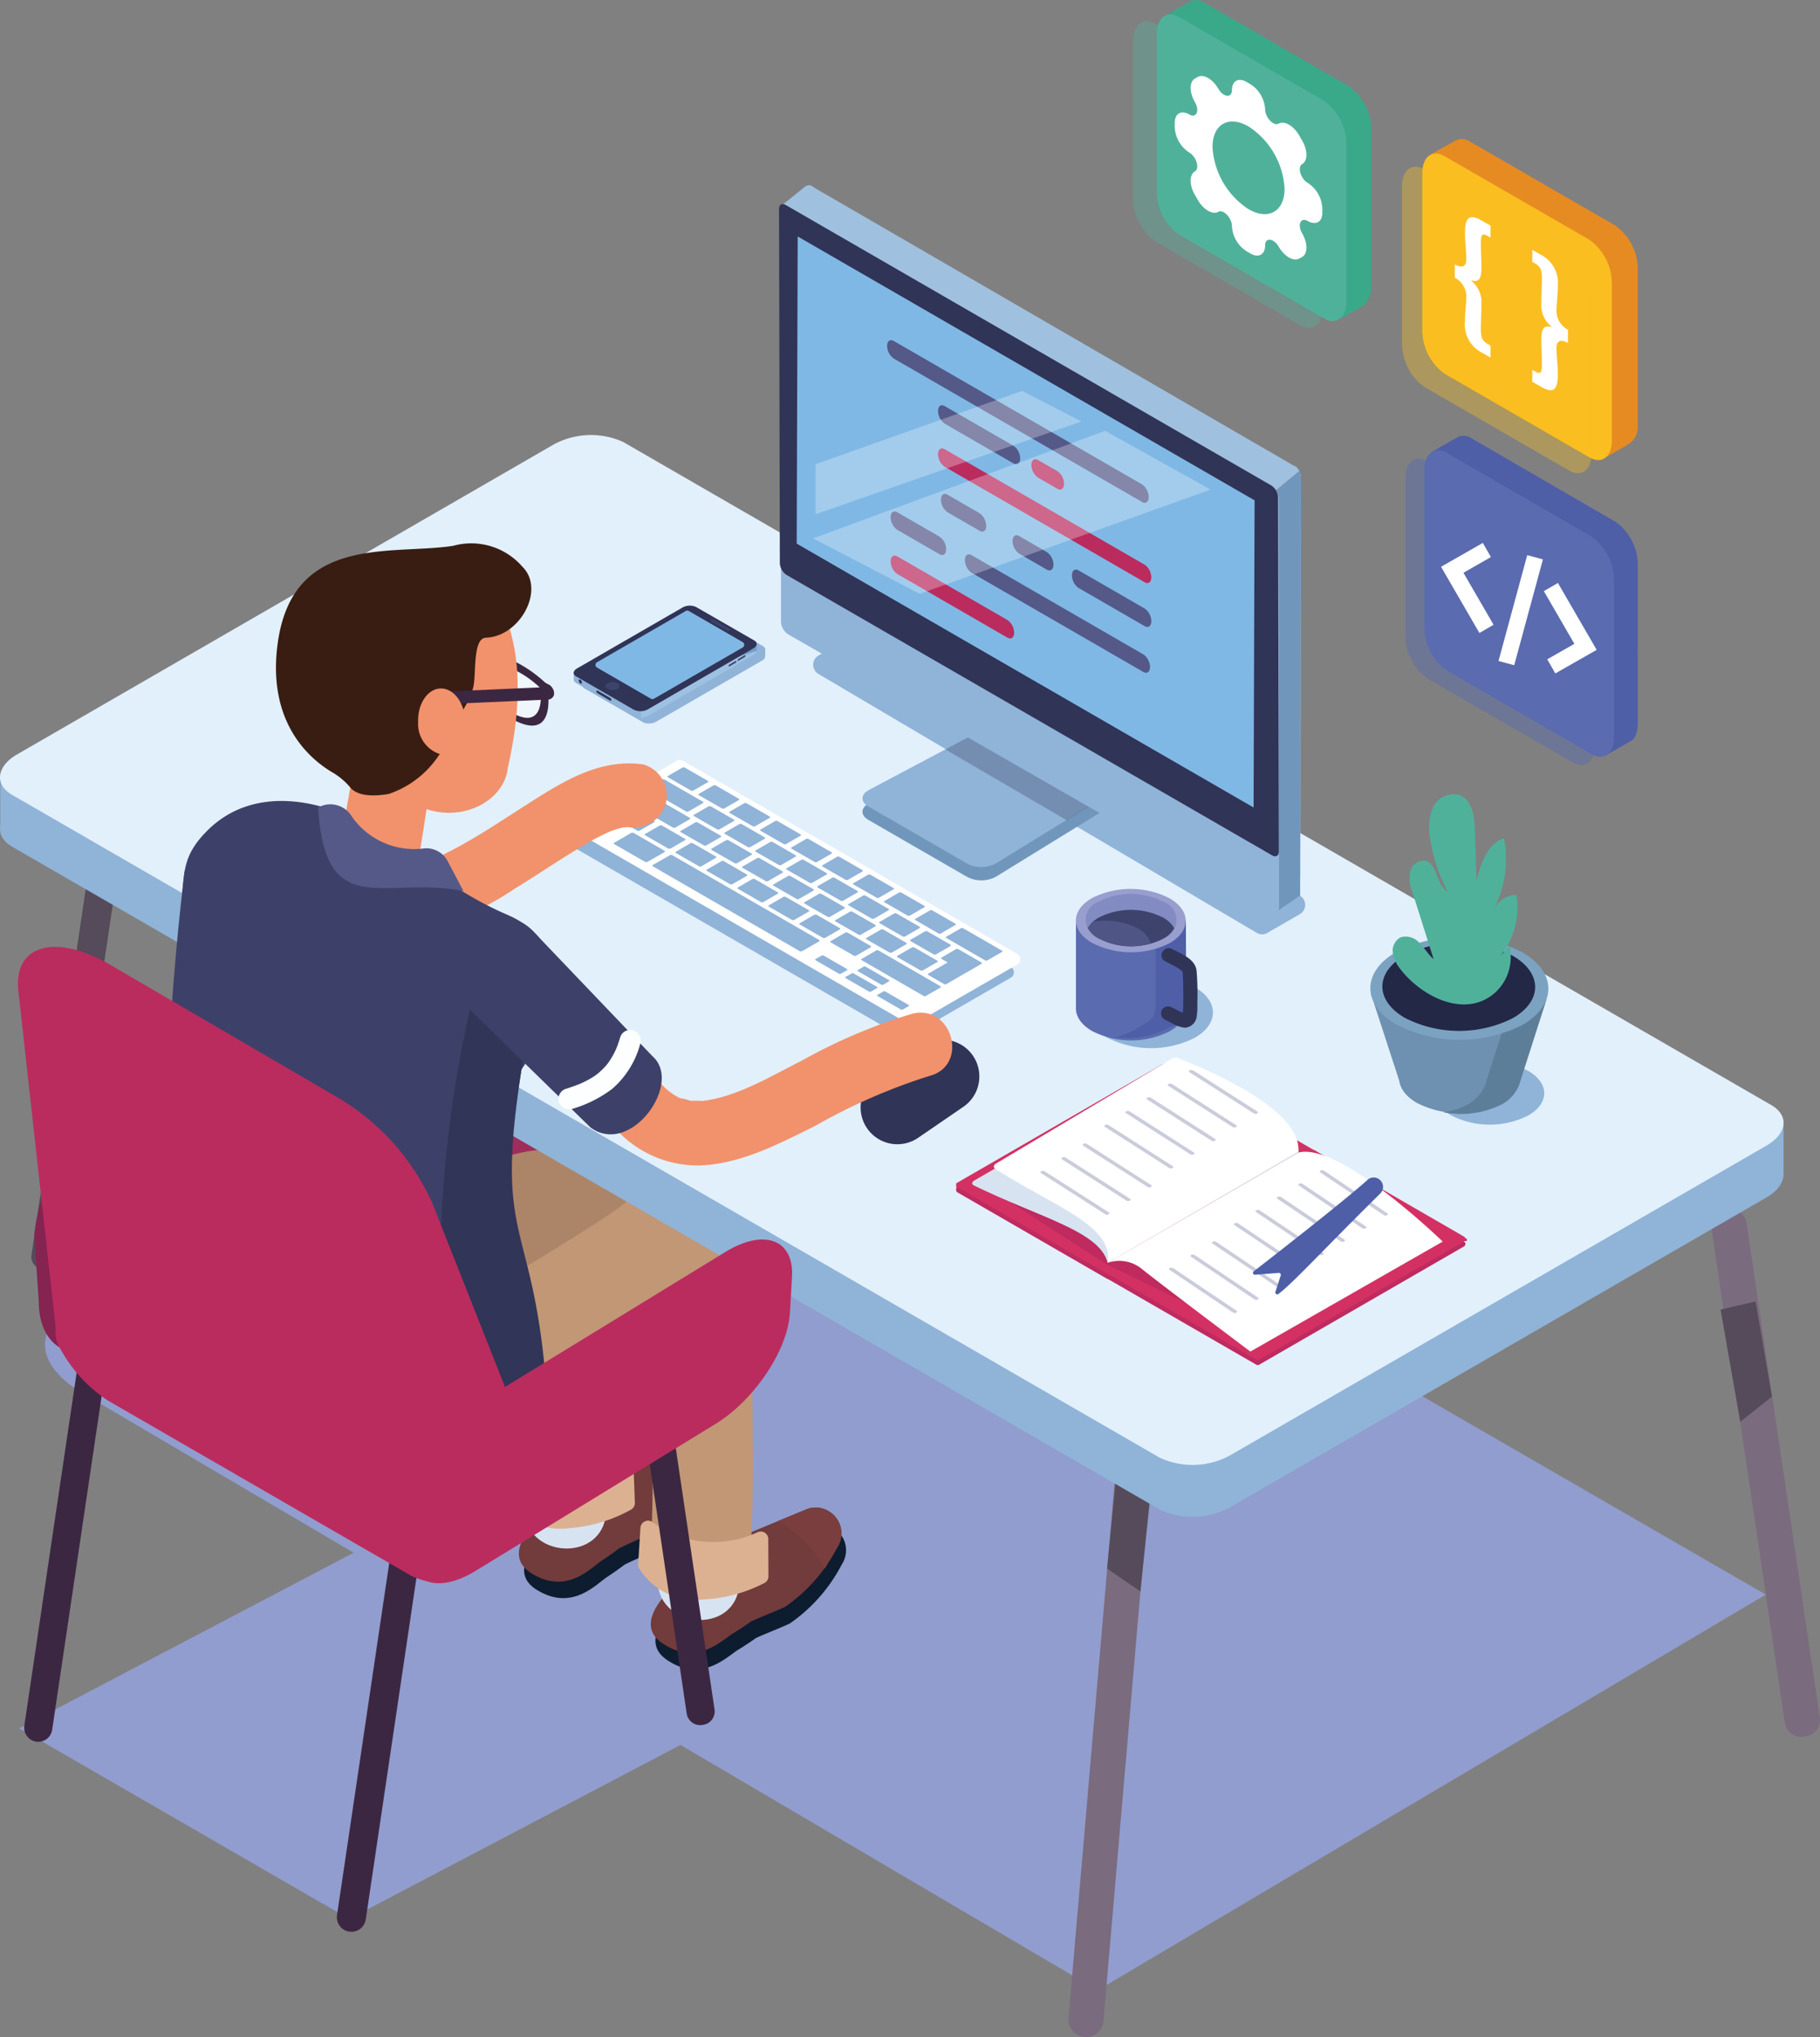 <svg xmlns="http://www.w3.org/2000/svg" xmlns:xlink="http://www.w3.org/1999/xlink" width="112.7" height="126.091" viewBox="0 0 112.7 126.091"><rect x="0" y="0" width="112.7" height="126.091" fill="#808080" stroke="none"/><defs><clipPath id="a"><rect width="112.7" height="126.091" fill="none"/></clipPath><clipPath id="b"><rect width="112.701" height="126.092" fill="none"/></clipPath><clipPath id="c"><path d="M23.831,28.283l.31.258a2.278,2.278,0,0,0,.146-.318l-.467-.3Z" transform="translate(-23.821 -27.922)" fill="none"/></clipPath><linearGradient id="d" x1="-76.105" y1="134.182" x2="-72.908" y2="134.182" gradientUnits="objectBoundingBox"><stop offset="0" stop-color="#fff"/><stop offset="0.039" stop-color="#fff"/><stop offset="0.294" stop-color="#fcfdfe"/><stop offset="0.468" stop-color="#f3f6fa"/><stop offset="0.617" stop-color="#e3ecf5"/><stop offset="0.753" stop-color="#cedded"/><stop offset="0.879" stop-color="#b2cae4"/><stop offset="0.997" stop-color="#90b3d8"/><stop offset="1" stop-color="#90b3d8"/></linearGradient><clipPath id="e"><path d="M30.56,25.534l-6.531,3.771c-.251.145-.277.362-.061.486l3.609,2.083a.937.937,0,0,0,.843-.034l6.531-3.771c.249-.145.276-.362.061-.488L31.4,25.5a.756.756,0,0,0-.365-.084.977.977,0,0,0-.477.119" transform="translate(-23.821 -25.415)" fill="none"/></clipPath><linearGradient id="f" x1="-3.09" y1="13.392" x2="-2.96" y2="13.392" xlink:href="#d"/><clipPath id="h"><path d="M44.875,29.77l-8.668,4.6c-.51.271-.523.732-.03,1.017l6.136,3.543a1.9,1.9,0,0,0,1.754-.012l8.049-4.954c.449-.277.434-.711-.033-.981l-5.519-3.187a1.926,1.926,0,0,0-1.69-.024" transform="translate(-35.816 -29.587)" fill="none"/></clipPath><linearGradient id="i" x1="-2.676" y1="5.099" x2="-2.599" y2="5.099" xlink:href="#d"/><clipPath id="k"><rect width="9.082" height="5.25" fill="none"/></clipPath><clipPath id="l"><path d="M32.433,8.949l0,25.311a.987.987,0,0,0,.449.768L62.826,52.2c.246.142.449.027.449-.254l0-25.31a.985.985,0,0,0-.45-.769L32.882,8.7a.42.42,0,0,0-.2-.061c-.146,0-.248.116-.248.315" transform="translate(-32.43 -8.634)" fill="none"/></clipPath><linearGradient id="m" x1="-1.568" y1="2.591" x2="-1.519" y2="2.591" xlink:href="#d"/><clipPath id="o"><rect width="24.602" height="10.086" fill="none"/></clipPath><clipPath id="p"><rect width="16.46" height="7.632" fill="none"/></clipPath><clipPath id="q"><rect width="3.779" height="4.091" fill="none"/></clipPath><clipPath id="r"><rect width="3.687" height="3.827" fill="none"/></clipPath><clipPath id="s"><path d="M51.756,44.67,40.5,51.167c-.155.089-.171.224-.039.3,4.15,2.024,7.78,2.826,8.3,4.791L60.577,49.44c.067-1.682-3.146-3.266-8.3-4.793a.467.467,0,0,0-.227-.051.592.592,0,0,0-.294.073" transform="translate(-40.374 -44.597)" fill="none"/></clipPath><linearGradient id="t" x1="-2.502" y1="3.155" x2="-2.438" y2="3.155" gradientUnits="objectBoundingBox"><stop offset="0" stop-color="#8a9eae"/><stop offset="0.236" stop-color="#8da1b1"/><stop offset="0.46" stop-color="#99abbb"/><stop offset="0.68" stop-color="#acbccb"/><stop offset="0.895" stop-color="#c7d4e2"/><stop offset="1" stop-color="#d7e3f0"/></linearGradient><clipPath id="u"><path d="M52.29,43.968,41.4,50.462c-.149.089-.174.234-.055.324,3.7,2.353,7.353,3.524,6.974,5.816l11.8-6.888c.182-1.8-2.687-3.883-7.355-5.747a.388.388,0,0,0-.228-.064.519.519,0,0,0-.255.066" transform="translate(-41.273 -43.902)" fill="none"/></clipPath><linearGradient id="v" x1="-2.071" y1="2.257" x2="-2.017" y2="2.257" gradientUnits="objectBoundingBox"><stop offset="0" stop-color="#8a9eae"/><stop offset="0.06" stop-color="#a9b7c3"/><stop offset="0.127" stop-color="#c3cdd5"/><stop offset="0.205" stop-color="#d9e0e5"/><stop offset="0.295" stop-color="#eaeef0"/><stop offset="0.407" stop-color="#f6f7f9"/><stop offset="0.564" stop-color="#fdfdfd"/><stop offset="1" stop-color="#fff"/></linearGradient><clipPath id="x"><rect width="4.28" height="2.718" fill="none"/></clipPath><clipPath id="af"><rect width="4.222" height="2.807" fill="none"/></clipPath><clipPath id="an"><rect width="11.737" height="18.973" fill="none"/></clipPath></defs><g clip-path="url(#a)"><g transform="translate(0 -0.001)"><g clip-path="url(#b)"><path d="M76.755,82.834l.183-.027a1.006,1.006,0,0,0,.846-1.141l-4.539-30.61a1,1,0,0,0-1.141-.846l-.182.027a1.006,1.006,0,0,0-.847,1.141l4.541,30.61a1,1,0,0,0,1.139.846" transform="translate(34.906 24.659)" fill="#7a6b7e"/><path d="M72.667,61.472l1.961-1.555-1.01-5.892-2.17.5Z" transform="translate(35.095 26.537)" fill="#554b5a"/><path d="M67.051,103.731,4.383,66.887c-3.342-1.93-3.355-4.293-.033-6.259l35.471-21L108.426,79.24Z" transform="translate(0.917 19.467)" fill="#919dce" fill-rule="evenodd"/><path d="M45.361,101.578h0a1.086,1.086,0,0,1-.989-1.175l4.265-49.515a1.086,1.086,0,0,1,2.164.186L46.536,100.59a1.085,1.085,0,0,1-1.175.989" transform="translate(21.793 24.509)" fill="#7a6b7e"/><path d="M48.038,68.485l-2.065-1.414.591-5.947,2.2.343Z" transform="translate(22.581 30.024)" fill="#554b5a"/><path d="M.8,78.2,38.133,58.6,58.561,70.4l-37.333,19.6Z" transform="translate(0.393 28.784)" fill="#919dce" fill-rule="evenodd"/><path d="M25.043,71.636,3.983,59.477c-1.952-1.127-1.162-3.6,1.755-5.492l7.571-4.915c2.917-1.9,14.712-3.206,16.664-2.079L43.158,55.1c1.952,1.127,1.224,8.334-1.692,10.228l-7.571,4.916c-2.917,1.894-6.9,2.522-8.852,1.394" transform="translate(1.43 22.877)" fill="#9f2c5b"/><path d="M30.069,66.328c-.127.1-1.988.91-2.107,1-.183.143-.726.532-1.053.743-.687.441-2.185,2.177-4.395.775-3.233-2.05,5.019-6.933,5.019-6.933l3.622-1.643a1.538,1.538,0,0,1,1.394.076,1.607,1.607,0,0,1,.586,2.249,10.078,10.078,0,0,1-3.067,3.731" transform="translate(10.69 29.541)" fill="#0d1c2f"/><path d="M29.853,65.646c-.127.1-1.988.91-2.107,1-.183.143-.726.532-1.053.743-.687.441-2.185,2.177-4.395.775-3.233-2.05,5.019-6.933,5.019-6.933L30.94,59.59a1.538,1.538,0,0,1,1.394.076,1.607,1.607,0,0,1,.586,2.249,10.078,10.078,0,0,1-3.067,3.731" transform="translate(10.584 29.206)" fill="#723b3c"/><path d="M29.681,63.233c.2-.343.513-1,.775-1.4A1.6,1.6,0,0,0,28.43,59.59l-1.769.8a6.921,6.921,0,0,1,3.02,2.841" transform="translate(13.096 29.206)" fill="#7a3e3e"/><path d="M19.18,59.6a57.056,57.056,0,0,1,8.23-4.955c.113-.052.234-.1.346-.154-.908.464-.547.224-.3.131.2-.075.4-.152.605-.219.37-.122.741-.188,1.118-.276-1.141.27-.687.072-.327.072.1,0,.213.021.316.015-.847.049-.874-.113-.435-.028.456.088-.916-.47-.367-.137.406.246-.753-.659-.356-.265s-.482-.771-.261-.347c.048.1.1.2.158.286.2.325-.325-.9-.224-.528.021.078.054.154.078.23a6.982,6.982,0,0,1,.161.716c.109.565-.107-1.021-.042-.31.016.186.034.371.048.558.049.729.057,1.46.07,2.189q.009.615.024,1.229c0,.2,0,.4.015.592.033.4.209-.948.066-.537-.042.121-.069.248-.109.368-.091.267-.523,1.253-.061.2-.127.289-.251.58-.377.871-.435.992-.868,1.986-1.263,3a20.114,20.114,0,0,0-1.458,6.33,3.123,3.123,0,0,0,3.1,3.1,3.172,3.172,0,0,0,3.1-3.1c.01-.209.028-.418.045-.625.043-.568-.119.676.021-.116.081-.455.183-.907.3-1.352a25.085,25.085,0,0,1,.868-2.587c.073-.186.148-.371.224-.556.037-.091.076-.18.112-.271.157-.38-.251.585-.089.216.154-.352.306-.7.459-1.054.333-.761.683-1.518.96-2.3a8.9,8.9,0,0,0,.265-3.206c-.013-.8-.019-1.594-.073-2.389-.124-1.812-.429-3.8-1.848-5.1-1.746-1.594-4.175-1.52-6.275-.735a48.281,48.281,0,0,0-9.964,5.683A3.1,3.1,0,0,0,19.18,59.6" transform="translate(7.122 23.585)" fill="#c19776"/><path d="M26.937,61.674c-1.378,1.075-4.092.768-5.036-.743-.06.8-.107,1.6-.131,2.4-.1,3.261,4.97,3.552,5.07.277.019-.646.054-1.29.1-1.936" transform="translate(10.693 29.929)" fill="#d7e3f1"/><path d="M21.007,60.692,20.94,62.94a.455.455,0,0,0,.076.27A4.1,4.1,0,0,0,25.026,65a9.191,9.191,0,0,0,3.786-1.156.467.467,0,0,0,.216-.415l-.085-2.3a.468.468,0,0,0-.68-.4,6.416,6.416,0,0,1-6.533-.419.471.471,0,0,0-.723.382" transform="translate(10.285 29.588)" fill="#dcb191"/><path d="M14.428,56.291h0c.283.608-.853-2.28-.4-1.78.938,1.038,6.056,7.352,7.389,7.777,1.61.514-2.583-3.221-2.583-3.221s13.409-7.827,13.127-8.213c-2.207-3.026-4.3-3.973-8.531-2.326-4.817,1.873-10.356,4.851-9,7.765" transform="translate(6.836 23.442)" fill="#ac8569"/><path d="M35.563,69.4c-.131.1-2.018.844-2.14.932-.186.137-.743.508-1.075.708-.7.418-2.255,2.1-4.418.631-3.164-2.156,5.245-6.764,5.245-6.764l3.676-1.524a1.534,1.534,0,0,1,1.39.122,1.607,1.607,0,0,1,.511,2.267A10.073,10.073,0,0,1,35.563,69.4" transform="translate(13.369 31.076)" fill="#0d1c2f"/><path d="M35.37,68.706c-.131.1-2.018.844-2.14.932-.186.137-.743.508-1.075.708-.7.418-2.255,2.1-4.418.631-3.164-2.156,5.245-6.764,5.245-6.764l3.676-1.524a1.534,1.534,0,0,1,1.39.122,1.606,1.606,0,0,1,.511,2.267,10.073,10.073,0,0,1-3.188,3.628" transform="translate(13.274 30.737)" fill="#723b3c"/><path d="M35.205,66.372c.21-.336.546-.978.82-1.369a1.6,1.6,0,0,0-1.95-2.313l-1.794.744a6.921,6.921,0,0,1,2.924,2.938" transform="translate(15.856 30.738)" fill="#7a3e3e"/><path d="M23.121,62.588c2.548-1.837,5.091-3.737,7.812-5.315.421-.245.848-.48,1.288-.69.1-.051.209-.1.313-.146.434-.21-.732.277-.4.167.2-.064.388-.148.589-.206.133-.039.271-.058.4-.1.285-.084-1.051.112-.324.061.6-.04-.744-.143-.455-.07.583.146-.8-.418-.373-.17s-.716-.68-.327-.237c.139.157-.6-.822-.276-.331.344.522-.23-.78-.136-.331.036.169.092.336.13.5.164.722-.058-.677-.031-.277.013.191.033.382.042.573.021.473.015.947,0,1.418-.067,1.819-.036,3.637-.024,5.458.019,3.024.054,6.063-.163,9.083a3.121,3.121,0,0,0,3.1,3.1,3.181,3.181,0,0,0,3.1-3.1c.347-4.885.036-9.787.189-14.675.067-2.08-.1-4.451-1.712-5.966-2.04-1.915-4.808-1.114-7.01-.009a67.364,67.364,0,0,0-8.882,5.9,3.176,3.176,0,0,0-1.114,4.247c.84,1.3,2.839,2.129,4.247,1.114" transform="translate(9.057 24.65)" fill="#c19776"/><path d="M32.533,64.747c-1.412,1.029-4.116.632-5.009-.908-.086.8-.16,1.6-.21,2.4-.207,3.255,4.851,3.713,5.058.443.042-.644.1-1.287.161-1.931" transform="translate(13.413 31.357)" fill="#d7e3f1"/><path d="M26.641,63.565,26.5,65.81a.45.45,0,0,0,.067.273A4.1,4.1,0,0,0,30.517,68a9.171,9.171,0,0,0,3.822-1.03.467.467,0,0,0,.23-.407l-.01-2.3a.468.468,0,0,0-.665-.426,6.419,6.419,0,0,1-6.516-.632.47.47,0,0,0-.735.356" transform="translate(13.016 31.008)" fill="#dcb191"/><path d="M30.544,79.394l.067-.01a.836.836,0,0,0,.705-.951L28.058,56.459a.838.838,0,0,0-.951-.705l-.069.01a.838.838,0,0,0-.705.951l3.26,21.973a.838.838,0,0,0,.951.705" transform="translate(12.93 27.382)" fill="#3c2742"/><path d="M2.217,63.761l-.261-.039a.766.766,0,0,1-.647-.871L6.052,30.867a.768.768,0,0,1,.871-.647l.262.039a.768.768,0,0,1,.646.872L3.088,63.115a.765.765,0,0,1-.871.646" transform="translate(0.639 14.84)" fill="#554b5a"/><rect width="5.757" height="3.343" transform="translate(0.018 47.937)" fill="#90b3d8"/><rect width="5.757" height="3.343" transform="translate(104.684 69.315)" fill="#90b3d8"/><path d="M71.853,83.537.753,42.487c-1.115-.644-.975-1.767.312-2.511L34.242,20.822a4.832,4.832,0,0,1,4.348-.182l71.1,41.051c1.114.644.975,1.769-.312,2.511L76.2,83.356a4.832,4.832,0,0,1-4.348.18" transform="translate(0 9.926)" fill="#90b3d8"/><path d="M71.853,81.385.753,40.336c-1.115-.644-.975-1.767.312-2.511L34.242,18.67a4.837,4.837,0,0,1,4.348-.18l71.1,41.049c1.114.644.975,1.769-.312,2.511L76.2,81.2a4.832,4.832,0,0,1-4.348.18" transform="translate(0 8.869)" fill="#e2f0fb"/><path d="M20.628,52.174,5.91,63.544c-2.4,1.472-4.208.01-4.207-2.519l-.28-4.117A9.71,9.71,0,0,1,5.8,49.634l14.84-9.086c2.4-1.472,4.369-.607,4.366,1.922V44.9a9.71,9.71,0,0,1-4.375,7.274" transform="translate(0.699 19.565)" fill="#852351"/><path d="M1.748,81.976h0a.871.871,0,0,1-.734-.99l4.1-27.654a.871.871,0,0,1,1.724.255l-4.1,27.656a.873.873,0,0,1-.99.734" transform="translate(0.493 25.831)" fill="#3c2742"/><path d="M14.756,91.048h0A.9.9,0,0,1,14,90.024l4.627-31.193a.9.9,0,1,1,1.783.265L15.78,90.288a.9.9,0,0,1-1.024.761" transform="translate(6.869 28.52)" fill="#3c2742"/><path d="M24.207,70.785,5.588,60.035A8.972,8.972,0,0,1,2.48,56.579c-.749-1.719,1.038-2.964,3.039-1.809L25.1,66.3c2,1.156,2.756,2.362,2.432,3.8,0,0-.786,2-3.322.695" transform="translate(1.133 26.682)" fill="#ba2c5e"/><path d="M51.055,44.1,30.348,32.143a.379.379,0,0,0-.383,0l-6.285,3.71a.38.38,0,0,0,0,.656L44.319,48.425a.381.381,0,0,0,.379,0l6.357-3.67a.379.379,0,0,0,0-.658" transform="translate(11.539 15.764)" fill="#90b3d8"/><path d="M44.583,47.877,23.947,35.962a.38.38,0,0,1,0-.656l6.285-3.71a.383.383,0,0,1,.383,0L51.319,43.55a.379.379,0,0,1,0,.658l-6.357,3.67a.381.381,0,0,1-.379,0" transform="translate(11.669 15.495)" fill="#fff"/><path d="M29.308,33.3a.174.174,0,0,1-.152-.018l-1.391-.8c-.051-.028-.064-.067-.031-.086l.923-.534a.181.181,0,0,1,.151.018l1.393.8c.051.03.064.069.03.088Z" transform="translate(13.613 15.644)" fill="#90b3d8"/><path d="M30.39,34.909a.174.174,0,0,1-.152-.018l-1.391-.8c-.051-.028-.064-.067-.03-.086l.922-.532a.174.174,0,0,1,.151.016l1.393.8c.051.03.064.069.031.088Z" transform="translate(14.145 16.435)" fill="#90b3d8"/><path d="M29.843,35.577a.175.175,0,0,1-.151-.018l-1.393-.8c-.049-.028-.064-.067-.031-.086l.923-.534a.181.181,0,0,1,.151.018l1.393.8c.049.028.064.069.031.088Z" transform="translate(13.877 16.763)" fill="#90b3d8"/><path d="M28.361,35.706a.17.17,0,0,1-.151-.018l-1.393-.8c-.049-.028-.063-.067-.03-.086l.922-.532a.177.177,0,0,1,.152.016l1.391.8c.051.028.064.069.031.088Z" transform="translate(13.149 16.826)" fill="#90b3d8"/><path d="M27.562,36.383a.224.224,0,0,1-.18-.034L25.558,35.3c-.066-.037-.092-.084-.058-.1l1.083-.626a.232.232,0,0,1,.179.034l1.825,1.053c.066.037.091.085.058.1Z" transform="translate(12.518 16.975)" fill="#90b3d8"/><path d="M35.437,40.8a.169.169,0,0,1-.142-.024l-1.391-.8c-.051-.03-.069-.066-.042-.082l.4-.231a.169.169,0,0,1,.142.024l1.391.8c.051.03.069.066.042.082Z" transform="translate(16.627 19.48)" fill="#90b3d8"/><path d="M36.684,41.543a.169.169,0,0,1-.142-.024l-1.391-.8c-.051-.031-.069-.066-.042-.082l.4-.231a.159.159,0,0,1,.142.024l1.391.8c.051.03.069.066.042.082Z" transform="translate(17.239 19.842)" fill="#90b3d8"/><path d="M38.007,42.285a.173.173,0,0,1-.14-.025l-1.391-.8c-.049-.028-.07-.066-.043-.081l.386-.224a.179.179,0,0,1,.14.025l1.391.8c.051.028.069.064.043.081Z" transform="translate(17.889 20.211)" fill="#90b3d8"/><path d="M37.193,41.255a.173.173,0,0,1-.14-.025l-1.391-.8c-.049-.028-.07-.066-.043-.081L36,40.123a.179.179,0,0,1,.14.025l1.391.8c.051.028.069.064.043.081Z" transform="translate(17.489 19.705)" fill="#90b3d8"/><path d="M36.35,41.454a.179.179,0,0,1-.152-.018l-9.059-5.228c-.051-.028-.064-.069-.031-.088L28.19,35.5a.178.178,0,0,1,.152.016l9.059,5.23c.051.028.064.069.031.086Z" transform="translate(13.306 17.43)" fill="#90b3d8"/><path d="M35.1,40.367a.423.423,0,0,1-.076-.04l-7.211-4.16a.412.412,0,0,1-.069-.045l.067-.039a.576.576,0,0,1,.076.04l7.211,4.16a.446.446,0,0,1,.069.045Z" transform="translate(13.628 17.724)" fill="#90b3d8"/><path d="M29.641,36.444a.174.174,0,0,1-.152-.018l-1.391-.8c-.049-.028-.064-.069-.031-.086L28.99,35a.179.179,0,0,1,.152.018l1.391.8c.051.028.064.069.031.088Z" transform="translate(13.777 17.188)" fill="#90b3d8"/><path d="M30.927,37.186a.171.171,0,0,1-.151-.019l-1.393-.8c-.049-.03-.064-.07-.03-.089l.922-.531a.182.182,0,0,1,.152.015l1.393.805c.049.028.063.069.03.088Z" transform="translate(14.409 17.553)" fill="#90b3d8"/><path d="M32.212,37.927a.17.17,0,0,1-.151-.018l-1.393-.8c-.049-.028-.063-.067-.03-.086l.923-.532a.175.175,0,0,1,.151.016l1.391.8c.051.028.064.069.031.088Z" transform="translate(15.041 17.917)" fill="#90b3d8"/><path d="M33.5,38.669a.17.17,0,0,1-.151-.018l-1.393-.8c-.051-.028-.064-.067-.031-.086l.923-.534a.185.185,0,0,1,.152.018l1.391.8c.051.028.064.069.031.088Z" transform="translate(15.672 18.281)" fill="#90b3d8"/><path d="M34.784,39.411a.179.179,0,0,1-.152-.018l-1.391-.8c-.051-.028-.064-.067-.031-.086l.923-.534a.185.185,0,0,1,.152.018l1.391.8c.049.028.064.069.031.088Z" transform="translate(16.303 18.646)" fill="#90b3d8"/><path d="M36.069,40.153a.175.175,0,0,1-.151-.018l-1.393-.8c-.049-.028-.064-.067-.031-.086l.923-.534a.185.185,0,0,1,.152.018l1.391.8c.051.028.064.069.031.088Z" transform="translate(16.935 19.01)" fill="#90b3d8"/><path d="M39.756,42.28a.167.167,0,0,1-.151-.019l-3.794-2.188c-.051-.028-.064-.07-.031-.086l.923-.534a.185.185,0,0,1,.152.018l3.792,2.189c.051.028.064.069.031.088Z" transform="translate(17.566 19.375)" fill="#90b3d8"/><path d="M31.122,36.315a.171.171,0,0,1-.151-.018l-1.393-.8c-.049-.028-.064-.067-.03-.086l.923-.532a.171.171,0,0,1,.151.018l1.391.8c.051.03.064.069.031.088Z" transform="translate(14.505 17.125)" fill="#90b3d8"/><path d="M32.408,37.057a.175.175,0,0,1-.151-.018l-1.393-.8c-.049-.028-.064-.067-.03-.086l.922-.532a.174.174,0,0,1,.151.016l1.393.8c.049.028.064.069.031.088Z" transform="translate(15.137 17.49)" fill="#90b3d8"/><path d="M33.693,37.8a.175.175,0,0,1-.151-.018l-1.393-.8c-.049-.028-.064-.067-.031-.086l.923-.534a.181.181,0,0,1,.151.018l1.393.8c.049.028.064.069.031.088Z" transform="translate(15.768 17.854)" fill="#90b3d8"/><path d="M34.979,38.54a.175.175,0,0,1-.151-.018l-1.393-.8c-.049-.028-.064-.067-.03-.086l.923-.532a.171.171,0,0,1,.151.018l1.391.8c.051.03.064.069.031.088Z" transform="translate(16.4 18.218)" fill="#90b3d8"/><path d="M36.266,39.282a.175.175,0,0,1-.151-.018l-1.393-.8c-.051-.028-.064-.067-.031-.086l.923-.534a.181.181,0,0,1,.151.018l1.393.8c.049.028.064.069.031.088Z" transform="translate(17.031 18.582)" fill="#90b3d8"/><path d="M37.55,40.023a.17.17,0,0,1-.151-.018l-1.391-.8c-.051-.03-.066-.069-.031-.088l.923-.532a.171.171,0,0,1,.151.018l1.391.8c.051.03.064.069.031.088Z" transform="translate(17.662 18.947)" fill="#90b3d8"/><path d="M38.836,40.765a.175.175,0,0,1-.151-.018l-1.393-.8c-.049-.028-.064-.067-.03-.086l.923-.532a.171.171,0,0,1,.149.016l1.393.8c.051.03.064.069.031.088Z" transform="translate(18.294 19.311)" fill="#90b3d8"/><path d="M31.67,35.647a.174.174,0,0,1-.152-.018l-1.391-.8c-.051-.03-.064-.069-.03-.088l.923-.532a.171.171,0,0,1,.149.016l1.393.8c.051.03.064.069.031.088Z" transform="translate(14.774 16.797)" fill="#90b3d8"/><path d="M32.955,36.388a.174.174,0,0,1-.151-.016l-1.393-.8c-.051-.03-.064-.069-.03-.088l.922-.532a.174.174,0,0,1,.152.018l1.391.8c.049.03.064.069.031.088Z" transform="translate(15.405 17.161)" fill="#90b3d8"/><path d="M34.241,37.13a.174.174,0,0,1-.152-.018l-1.391-.8c-.051-.03-.064-.069-.03-.088l.922-.532a.174.174,0,0,1,.151.016l1.393.8c.051.03.064.069.031.088Z" transform="translate(16.037 17.526)" fill="#90b3d8"/><path d="M35.526,37.872a.174.174,0,0,1-.151-.016l-1.393-.8c-.051-.03-.064-.069-.03-.088l.922-.532a.174.174,0,0,1,.152.018l1.391.8c.051.03.064.069.031.088Z" transform="translate(16.668 17.89)" fill="#90b3d8"/><path d="M36.812,38.614a.174.174,0,0,1-.151-.016l-1.393-.8c-.051-.03-.064-.069-.03-.088l.923-.532a.171.171,0,0,1,.151.018l1.391.8c.051.03.064.069.031.088Z" transform="translate(17.3 18.254)" fill="#90b3d8"/><path d="M38.1,39.356a.174.174,0,0,1-.152-.018l-1.393-.8c-.049-.028-.063-.067-.03-.086l.923-.534a.181.181,0,0,1,.151.018l1.393.8c.051.03.064.069.031.088Z" transform="translate(17.931 18.619)" fill="#90b3d8"/><path d="M39.383,40.1a.17.17,0,0,1-.151-.018l-1.393-.8c-.051-.03-.064-.069-.03-.088l.922-.532a.17.17,0,0,1,.151.018l1.393.8c.051.03.064.069.031.088Z" transform="translate(18.563 18.983)" fill="#90b3d8"/><path d="M29.425,34.351a.174.174,0,0,1-.152-.018l-2.361-1.361c-.049-.03-.064-.069-.03-.088l.923-.532a.171.171,0,0,1,.151.018l2.361,1.361c.051.03.064.069.031.088Z" transform="translate(13.195 15.886)" fill="#90b3d8"/><path d="M41.839,40.531a.174.174,0,0,1-.152-.018l-2.361-1.361c-.049-.028-.063-.069-.03-.088l.923-.532a.17.17,0,0,1,.151.018l2.361,1.361c.051.03.064.069.03.088Z" transform="translate(19.293 18.922)" fill="#90b3d8"/><path d="M29.026,35.106a.171.171,0,0,1-.151-.018l-2.814-1.624c-.051-.028-.066-.069-.031-.088l.923-.532a.176.176,0,0,1,.151.018l2.814,1.624c.051.03.064.069.031.088Z" transform="translate(12.777 16.128)" fill="#90b3d8"/><path d="M27.236,35.056a.175.175,0,0,1-.151-.018l-1.877-1.083c-.049-.03-.064-.069-.03-.088l.922-.532a.174.174,0,0,1,.152.018l1.876,1.083c.051.028.064.069.031.088Z" transform="translate(12.358 16.369)" fill="#90b3d8"/><path d="M30.593,34.042a.174.174,0,0,1-.152-.018l-1.391-.8c-.051-.03-.064-.069-.03-.088l.922-.532a.174.174,0,0,1,.152.018l1.391.8c.051.03.064.069.03.088Z" transform="translate(14.245 16.009)" fill="#90b3d8"/><path d="M31.873,34.78a.174.174,0,0,1-.152-.018l-1.391-.8c-.051-.028-.064-.067-.031-.086l.923-.534a.175.175,0,0,1,.151.018l1.393.8c.049.028.064.069.03.088Z" transform="translate(14.873 16.371)" fill="#90b3d8"/><path d="M33.157,35.521a.171.171,0,0,1-.151-.018l-1.393-.8c-.049-.03-.063-.069-.03-.088l.922-.532a.174.174,0,0,1,.152.018l1.391.8c.051.03.064.069.03.088Z" transform="translate(15.505 16.735)" fill="#90b3d8"/><path d="M34.443,36.264a.174.174,0,0,1-.152-.018l-1.391-.8c-.051-.03-.064-.069-.03-.088l.922-.532a.174.174,0,0,1,.152.018l1.391.8c.049.028.064.069.03.088Z" transform="translate(16.136 17.1)" fill="#90b3d8"/><path d="M35.728,37.005a.171.171,0,0,1-.151-.018l-1.393-.8c-.049-.03-.063-.069-.03-.088l.922-.532a.174.174,0,0,1,.152.018l1.391.8c.051.03.064.069.03.088Z" transform="translate(16.768 17.464)" fill="#90b3d8"/><path d="M37.015,37.747a.17.17,0,0,1-.151-.018l-1.393-.8c-.051-.028-.064-.067-.03-.086l.922-.532a.174.174,0,0,1,.151.016l1.393.8c.049.028.064.069.03.088Z" transform="translate(17.399 17.829)" fill="#90b3d8"/><path d="M38.3,38.489a.174.174,0,0,1-.152-.018l-1.391-.8c-.051-.028-.064-.067-.031-.086l.923-.534a.175.175,0,0,1,.151.018l1.393.8c.051.03.064.069.03.088Z" transform="translate(18.03 18.193)" fill="#90b3d8"/><path d="M39.585,39.23a.174.174,0,0,1-.151-.016l-1.393-.805c-.049-.028-.063-.067-.03-.086l.922-.532a.174.174,0,0,1,.151.016l1.394.8c.049.03.063.069.028.088Z" transform="translate(18.662 18.557)" fill="#90b3d8"/><path d="M40.437,39.416a.2.2,0,0,0-.082-.027.12.12,0,0,0-.069.009l-.922.534a.033.033,0,0,0-.018.04.114.114,0,0,0,.046.046l.364.209-1.209.7a.032.032,0,0,0-.016.04.1.1,0,0,0,.048.048l.936.541a.221.221,0,0,0,.082.027.11.11,0,0,0,.07-.009l2.194-1.268a.03.03,0,0,0,.015-.039.089.089,0,0,0-.046-.048Z" transform="translate(18.925 19.348)" fill="#90b3d8"/><path d="M8.791,39.893c1.127,1.525,2.255,3.061,3.486,4.5a7.073,7.073,0,0,0,1.907,1.736,2.313,2.313,0,0,0,3.108-.8,4.257,4.257,0,0,0,.431-1.973c.015-.249.034-.5.045-.747.013-.339-.106.489-.01.078.033-.142.079-.285.109-.426-.052.252-.2.364-.022.1a1.527,1.527,0,0,1-.339.347.577.577,0,0,1-.486.112,3.774,3.774,0,0,0,1.084-.012,20.469,20.469,0,0,0,9.661-3.409c1.423-.865,2.793-1.816,4.228-2.66a13.9,13.9,0,0,1,1.649-.859,5.728,5.728,0,0,1,.771-.23s.41-.015.177-.048a2.066,2.066,0,0,0,2.457-1.4,2.011,2.011,0,0,0-1.4-2.456c-2.611-.368-4.831.978-6.962,2.332-2.551,1.621-5.092,3.425-8.029,4.28a10.566,10.566,0,0,1-2.223.432,12.815,12.815,0,0,0-2.058.115,3.2,3.2,0,0,0-2.053,1.551,5.314,5.314,0,0,0-.558,2.2c-.021.231-.03.462-.04.695,0,.1-.019.212-.018.316.007.449.11-.4.018-.118a2.065,2.065,0,0,1,2.375-.928c-.219-.076.277.319-.055-.045-.145-.158-.307-.3-.453-.459a47.822,47.822,0,0,1-3.355-4.253,2.059,2.059,0,0,0-2.733-.717,2.015,2.015,0,0,0-.716,2.733" transform="translate(4.175 15.571)" fill="#f1926c"/><path d="M51.784,44.327a6.007,6.007,0,0,1-5.437-.009c-1.508-.869-1.515-2.276-.018-3.14a6.007,6.007,0,0,1,5.437.009c1.508.871,1.515,2.276.018,3.14" transform="translate(22.207 19.909)" fill="#90b3d8"/><path d="M65.366,47.4a5.269,5.269,0,0,1-4.773,0c-1.321-.763-1.327-2-.013-2.759a5.269,5.269,0,0,1,4.773,0c1.323.763,1.329,2,.013,2.759" transform="translate(29.274 21.645)" fill="#90b3d8"/><path d="M50.489,43.911a5.31,5.31,0,0,1-4.806-.009c-1.332-.768-1.339-2.012-.015-2.775a5.31,5.31,0,0,1,4.806.009c1.332.768,1.338,2.012.015,2.775" transform="translate(21.946 19.921)" fill="#5a6baf"/><path d="M50.908,43.751l-6.229-.024V38.18l6.229.052Z" transform="translate(21.946 18.754)" fill="#5a6baf"/><path d="M48.819,38.2v5.07l-.006.2c0,.854-.437,1-1.1,1.387a4.486,4.486,0,0,1-1.393.577,5.291,5.291,0,0,0,3.4-.625,1.508,1.508,0,0,0,.983-1.536h0l-.021-5.028Z" transform="translate(22.752 18.762)" fill="#4e5fa7"/><path d="M50.489,40.253a5.31,5.31,0,0,1-4.806-.009c-1.332-.768-1.339-2.012-.015-2.775a5.31,5.31,0,0,1,4.806.009c1.332.768,1.338,2.012.015,2.775" transform="translate(21.946 18.125)" fill="#989ece"/><path d="M49.888,39.878a4.392,4.392,0,0,1-3.973-.007,1.21,1.21,0,0,1-.012-2.293,4.392,4.392,0,0,1,3.973.007,1.211,1.211,0,0,1,.012,2.293" transform="translate(22.146 18.227)" fill="#838bc3"/><path d="M49.831,38.248a4.392,4.392,0,0,0-3.973-.007,1.76,1.76,0,0,0-.681.647,1.8,1.8,0,0,0,.693.659,4.388,4.388,0,0,0,3.973.006,1.749,1.749,0,0,0,.681-.647,1.788,1.788,0,0,0-.693-.658" transform="translate(22.19 18.552)" fill="#3d436c"/><path d="M45.858,39.329a1.76,1.76,0,0,1-.681-.647,1.536,1.536,0,0,1,.325-.4,4.35,4.35,0,0,1,2.762.407,1.76,1.76,0,0,1,.681.647.947.947,0,0,1,.119.306c-.166.04-.316.072-.444.089a4.35,4.35,0,0,1-2.762-.407" transform="translate(22.19 18.775)" fill="#4f5584"/><path d="M48.456,40.162c.265.142.538.27.795.425a1.3,1.3,0,0,1,.252.186c.054.054.033.031.057.079-.015-.028-.018-.115-.009,0,.039.54.04,1.084.039,1.624,0,.261-.006.52-.013.78,0,.055,0,.112-.007.167s0,.052,0,.009c-.015.048-.016.058-.009.036a.033.033,0,0,1,.013-.019c.019-.043.064-.055.133-.037-.066,0,.089.042.01,0-.157-.085-.255-.092-.446-.186-.137-.067-.27-.139-.406-.207a.444.444,0,0,0-.595.157.438.438,0,0,0,.157.595c.176.091.35.185.529.268a1.9,1.9,0,0,0,.728.246.778.778,0,0,0,.725-.619,4.087,4.087,0,0,0,.051-.926,16.588,16.588,0,0,0-.046-1.982c-.081-.738-.953-1.042-1.517-1.344-.5-.265-.935.486-.44.752" transform="translate(23.681 19.331)" fill="#303457"/><path d="M8.952,35.272c-1.29,1.4-1.251,2.3-1.408,4.277a4.125,4.125,0,0,0,2.817,4.283l18.2,6.084s5.089-7.074-.884-9.642c-3.108-1.336-5.212-3.182-7.539-4.8-3.421-2.374-8.2-3.427-11.182-.2" transform="translate(3.699 16.332)" fill="#3d4169"/><path d="M7.54,64.979c-1.217-.432-.883-17.3.561-28.832l21.3,9.706c-1.886,9.981-1.879,17.556-1.039,29.454Z" transform="translate(3.338 17.756)" fill="#3d4169"/><path d="M24.144,43.176,20.61,41.6A75.087,75.087,0,0,0,19.6,70.531l-.06-.018a2.481,2.481,0,0,1-1.466,1.953c-1.734,1.018.807,1.536,2.541.517l4.508-8.88c-.975-9.764-3.392-7.693-.975-20.929" transform="translate(8.591 20.433)" fill="#313557"/><path d="M35.96,62.871l-14.84,9.086c-2.4,1.472-4.262.781-4.129-1.534l.128-2.225c.133-2.316,2.207-5.415,4.611-6.886l14.842-9.086c2.4-1.472,4.26-.781,4.128,1.534l-.127,2.225c-.133,2.316-2.208,5.414-4.612,6.886" transform="translate(8.342 25.273)" fill="#ba2c5e"/><path d="M3.089,62.955.794,42.227C.348,39.21,2.983,38.384,6.5,40.438l14.074,8.21a14.439,14.439,0,0,1,5.832,6.527l5.324,13.456c1.525,3.858-3.641,10.143-7.195,8.021Z" transform="translate(0.366 19.307)" fill="#ba2c5e"/><path d="M42.1,47.311,39.3,49.23a2.276,2.276,0,1,1-2.574-3.755l2.8-1.919A2.276,2.276,0,0,1,42.1,47.311" transform="translate(17.555 21.2)" fill="#303457"/><path d="M22.111,44.135c2,1.792,3.633,3.868,5.513,5.76a6.821,6.821,0,0,0,5.167,2.216c2.522-.081,4.934-1.357,7.146-2.45a36.4,36.4,0,0,1,7.058-3.087c2.492-.628,1.436-4.481-1.062-3.852a34.123,34.123,0,0,0-6.8,2.885c-1.909.957-4.034,2.268-6.2,2.514a5.788,5.788,0,0,0-.728-.006c.143.016-.892-.277-.506-.106a3.787,3.787,0,0,1-1.548-1.256c-1.725-1.843-3.325-3.75-5.212-5.444-1.907-1.713-4.742,1.1-2.824,2.824" transform="translate(10.547 20.03)" fill="#f1926c"/><path d="M19.641,43.63l7.645,7.46c2.486,1.819,5.75-2.756,3.823-4.424l-7.444-7.791a2.729,2.729,0,0,0-3.864.013,3.887,3.887,0,0,0-.161,4.742" transform="translate(9.286 18.706)" fill="#3d4169"/><path d="M24.024,47.645a7.73,7.73,0,0,0,2.481-1.236,5.582,5.582,0,0,0,1.757-2.833.652.652,0,0,0-1.257-.347c-.042.143-.088.286-.139.428-.027.076-.058.151-.086.227.048-.127-.021.048-.027.06a5.114,5.114,0,0,1-.361.665c-.037.057-.075.113-.113.167-.022.03-.116.152-.016.027-.069.086-.14.171-.216.254a4.679,4.679,0,0,1-.462.431c-.109.091.1-.069-.007.006l-.142.1q-.125.085-.255.161a5.667,5.667,0,0,1-.526.273l-.115.052c-.106.048.134-.055-.037.015-.091.037-.182.072-.273.106-.182.067-.367.128-.55.189a.652.652,0,1,0,.346,1.257" transform="translate(11.393 21.001)" fill="#fcfeff"/><path d="M35.512,27.746h0a.241.241,0,0,0-.142-.21l-3.609-2.083a.94.94,0,0,0-.844.034l-6.53,3.771a.364.364,0,0,0-.206.262h0l.01.361h0a.228.228,0,0,0,.131.276l3.607,2.083a.779.779,0,0,0,.41.084.972.972,0,0,0,.434-.119l6.531-3.77a.36.36,0,0,0,.206-.267h0Z" transform="translate(11.875 12.461)" fill="#90b3d8"/></g></g><g transform="translate(35.522 41.637)"><g clip-path="url(#c)"><rect width="0.467" height="0.629" transform="translate(0 -0.001)" fill="url(#d)"/></g></g><g transform="translate(35.522 37.899)"><g clip-path="url(#e)"><rect width="11.475" height="6.585" transform="translate(-0.07 -0.001)" fill="url(#f)"/></g></g><g transform="translate(0 -0.001)"><g clip-path="url(#b)"><path d="M26.6,29.872l2.592-4.339a.937.937,0,0,1,.843-.034l3.609,2.083c.215.125.188.343-.061.486l-6.531,3.771a.971.971,0,0,1-.434.118Z" transform="translate(13.067 12.484)" fill="#9dc1e2"/><path d="M28.508,27.787l.662-.9,3.683-.155v.422l-4.026,1.282Z" transform="translate(14.003 13.131)" fill="#729bc9"/><path d="M24.231,28.392c0,.063-.045.086-.1.055a.216.216,0,0,1-.1-.17c0-.063.045-.089.1-.055a.219.219,0,0,1,.1.17" transform="translate(11.805 13.855)" fill="#303457"/><path d="M27.574,31.6l-3.607-2.083c-.216-.124-.189-.343.06-.486l6.531-3.771a.936.936,0,0,1,.844-.034L35.009,27.3c.216.125.189.343-.061.488l-6.531,3.771a.937.937,0,0,1-.843.034" transform="translate(11.701 12.348)" fill="#303457"/><path d="M30.533,26.408l-1-.576c-.042-.024-.036-.066.012-.092a.181.181,0,0,1,.161-.006l1,.574c.04.024.036.066-.012.094a.181.181,0,0,1-.161.006" transform="translate(14.495 12.633)" fill="#3d436c"/><path d="M25.629,29.294l-.8-.462a.149.149,0,0,1-.061-.118c0-.045.028-.066.061-.046l.8.462a.145.145,0,0,1,.061.118c0,.045-.027.066-.061.046" transform="translate(12.165 14.078)" fill="#303457"/><path d="M30.675,27.543l.394-.228a.1.1,0,0,0,.043-.081c0-.031-.019-.046-.043-.033l-.394.228a.1.1,0,0,0-.042.081c0,.031.018.046.042.033" transform="translate(15.047 13.359)" fill="#3d436c"/><path d="M30.3,27.779l.394-.228a.1.1,0,0,0,.043-.081c0-.031-.019-.046-.043-.033l-.394.228a.1.1,0,0,0-.042.081c0,.031.018.046.042.033" transform="translate(14.862 13.475)" fill="#3d436c"/><path d="M25.883,28.733a.67.67,0,0,1-.607,0,.185.185,0,0,1,0-.35.674.674,0,0,1,.607,0,.185.185,0,0,1,0,.35" transform="translate(12.353 13.906)" fill="#3d436c"/><path d="M30.317,25.371l-5.492,3.17a.192.192,0,0,0,0,.333L28.159,30.8a.193.193,0,0,0,.192,0l5.492-3.17a.192.192,0,0,0,0-.333l-3.334-1.925a.193.193,0,0,0-.192,0" transform="translate(12.146 12.45)" fill="#80b8e5"/><path d="M64.476,47a5.836,5.836,0,0,1-5.276-.009c-1.461-.844-1.469-2.208-.016-3.046a5.831,5.831,0,0,1,5.276.009c1.461.844,1.469,2.208.016,3.046" transform="translate(28.538 21.28)" fill="#6e91b1"/><path d="M56.93,41.258l1.755,5.382,7.423.122L67.8,41.576Z" transform="translate(27.963 20.266)" fill="#6e91b1"/><path d="M64.215,41.489l-1.694,5.294h0a2.362,2.362,0,0,1-1.056,1.19,4.638,4.638,0,0,1-1.523.5,5.686,5.686,0,0,0,3.631-.5,2.374,2.374,0,0,0,1.056-1.2h0l1.694-5.294Z" transform="translate(29.442 20.379)" fill="#5d7e99"/><path d="M66.326,44.334a8.617,8.617,0,0,1-7.794-.013c-2.159-1.247-2.17-3.261-.024-4.5a8.613,8.613,0,0,1,7.794.013c2.159,1.247,2.17,3.261.024,4.5" transform="translate(27.951 19.105)" fill="#7ba3c1"/><path d="M65.49,43.8a7.4,7.4,0,0,1-6.691-.012c-1.852-1.071-1.862-2.8-.021-3.862a7.389,7.389,0,0,1,6.691.012c1.854,1.069,1.862,2.8.021,3.862" transform="translate(28.196 19.22)" fill="#232846"/><path d="M58.311,43.8h0a2.083,2.083,0,0,1-.471-1.014.937.937,0,0,1,.474-.95,1.12,1.12,0,0,1,1.184.355c.312.31.532.705.866.989q-.642-2.035-1.287-4.072a2.582,2.582,0,0,1-.174-1.27.881.881,0,0,1,.905-.747c.819.134.7,1.521,1.429,1.919a10.422,10.422,0,0,1-1.074-3.234,3.267,3.267,0,0,1,.16-1.962,1.41,1.41,0,0,1,1.646-.789c.772.292.923,1.3.95,2.125l.107,3.185c.259-1.063.664-2.289,1.7-2.635a6.781,6.781,0,0,1-.605,4.329,1.664,1.664,0,0,1,1.369-.823,4.779,4.779,0,0,1-1.318,4.147l.886-.984a2.961,2.961,0,0,1-.892,2.894c-1.868,1.643-4.588.2-5.856-1.461" transform="translate(28.408 16.188)" fill="#50b19b"/><path d="M34.046,28.735,61.254,44.8a.645.645,0,0,0,.647-.013l1.965-1.135a.661.661,0,0,0,.091-1.132L36.75,26.455a.645.645,0,0,0-.647.013L34.137,27.6a.662.662,0,0,0-.091,1.132" transform="translate(16.586 12.955)" fill="#90b3d8"/><path d="M53.85,39.855l1.5-1.023-4.107-5.057,1.443,2.4Z" transform="translate(25.172 16.591)" fill="#7097bb"/><path d="M32.5,8.884,33.955,7.71l3.222,3.612a23.381,23.381,0,0,1-2.243,1.512A44.9,44.9,0,0,1,32.5,8.884" transform="translate(15.964 3.788)" fill="#a0c0df"/><path d="M42.313,39.485l-6.138-3.543c-.492-.285-.477-.747.033-1.017l8.667-4.6a1.916,1.916,0,0,1,1.69.024l5.519,3.187c.468.27.482.7.033.981l-8.049,4.952a1.9,1.9,0,0,1-1.754.013" transform="translate(17.592 14.807)" fill="#7097bb"/></g></g><g transform="translate(53.408 44.12)"><g clip-path="url(#h)"><rect width="19.432" height="16.776" transform="translate(-4.299 2.405) rotate(-30)" fill="url(#i)"/></g></g><g transform="translate(0 -0.001)"><g clip-path="url(#b)"><g transform="translate(58.534 45.524)" opacity="0.29" style="mix-blend-mode:multiply;isolation:isolate"><g clip-path="url(#k)"><path d="M39.253,31.394l7.522,4.384,1.56-.96-7.448-4.29Z" transform="translate(-39.253 -30.528)" fill="#303457"/></g></g><path d="M63.809,25.073l-.04.009h.01L34.155,7.915l-.276-.177a.329.329,0,0,0-.5.3l.249.073H33.8V35.365a.961.961,0,0,0,.361.813S64.125,50.745,64.125,50.441l.031-24.609v-.043a.838.838,0,0,0-.347-.716" transform="translate(16.396 3.778)" fill="#a0c0df"/><path d="M45.578,29.879C49.43,26.007,51.6,37,54.032,43.021a4.3,4.3,0,0,0,4.089,2.833l.045-25.681v-.118a1.2,1.2,0,0,0-.086-.514Z" transform="translate(22.387 9.599)" fill="#7097bb"/></g></g><g transform="translate(48.359 12.875)"><g clip-path="url(#l)"><rect width="30.85" height="43.704" transform="translate(0 -0.001)" fill="url(#m)"/></g></g><g transform="translate(0 -0.001)"><g clip-path="url(#b)"><path d="M62.885,48.787l-30.07-17.36A.933.933,0,0,1,32.4,30.7L32.351,8.773c0-.265.185-.376.413-.245L62.834,25.89a.928.928,0,0,1,.416.723L63.3,48.543c0,.265-.185.376-.413.245" transform="translate(15.89 4.162)" fill="#303457"/><path d="M61.376,45.162,33.084,28.828l.061-19.013L61.437,26.15Z" transform="translate(16.25 4.822)" fill="#80b8e5"/><path d="M52.63,24.139,37.247,15.258a.977.977,0,0,1-.409-.78c0-.3.183-.438.409-.309L52.63,23.051a.976.976,0,0,1,.407.78c0,.3-.182.438-.407.309" transform="translate(18.094 6.936)" fill="#545988"/><path d="M51.75,26.9,39.362,19.75a.977.977,0,0,1-.409-.78c0-.3.183-.438.409-.309L51.75,25.814a.977.977,0,0,1,.409.78c0,.3-.183.438-.409.309" transform="translate(19.133 9.143)" fill="#ba2c5e"/><path d="M49.019,27.146l-4.1-2.365A.981.981,0,0,1,44.514,24c0-.3.182-.438.407-.309l4.1,2.367a.977.977,0,0,1,.409.78c0,.3-.183.438-.409.309" transform="translate(21.865 11.613)" fill="#545988"/><path d="M41.466,22.785,39.483,21.64a.979.979,0,0,1-.409-.78c0-.3.183-.44.409-.309L41.466,21.7a.977.977,0,0,1,.409.78c0,.3-.183.438-.409.309" transform="translate(19.193 10.071)" fill="#545988"/><path d="M40.012,23.88l-2.619-1.512a.977.977,0,0,1-.409-.78c0-.3.183-.438.409-.309l2.619,1.512a.977.977,0,0,1,.409.78c0,.3-.183.438-.409.309" transform="translate(18.167 10.429)" fill="#545988"/><path d="M44.223,28.146,37.395,24.2a.973.973,0,0,1-.409-.78c0-.3.182-.438.409-.309l6.828,3.943a.977.977,0,0,1,.409.78c0,.3-.183.438-.409.309" transform="translate(18.167 11.33)" fill="#ba2c5e"/><path d="M51.122,30.294,40.478,24.149a.978.978,0,0,1-.409-.781c0-.3.182-.438.409-.309l10.644,6.147a.977.977,0,0,1,.409.78c0,.3-.183.438-.409.309" transform="translate(19.681 11.303)" fill="#545988"/><path d="M44.171,24.348l-1.716-.992a.98.98,0,0,1-.407-.78c0-.3.183-.438.407-.309l1.716.992a.973.973,0,0,1,.409.78c0,.3-.182.438-.409.309" transform="translate(20.653 10.914)" fill="#545988"/><path d="M43.632,20.426,39.36,17.96a.98.98,0,0,1-.407-.78c0-.3.183-.438.407-.309l4.272,2.466a.973.973,0,0,1,.409.78c0,.3-.182.438-.409.309" transform="translate(19.133 8.263)" fill="#545988"/><path d="M44.44,20.893l-1.2-.692a.981.981,0,0,1-.409-.78c0-.3.183-.44.409-.309l1.2.692a.977.977,0,0,1,.409.78c0,.3-.183.438-.409.309" transform="translate(21.039 9.364)" fill="#ba2c5e"/><g transform="translate(50.352 26.672)" opacity="0.28"><g clip-path="url(#o)"><path d="M33.766,24.541l18.081-6.655,6.521,3.633-18,6.454Z" transform="translate(-33.766 -17.886)" fill="#fff"/></g></g><g transform="translate(50.502 24.198)" opacity="0.28"><g clip-path="url(#p)"><path d="M33.867,23.859l16.46-5.741-3.674-1.891L33.867,20.768Z" transform="translate(-33.867 -16.227)" fill="#fff"/></g></g><path d="M42.637,31.057c0,.649-.458.91-1.023.583a2.253,2.253,0,0,1-1.024-1.766c0-.649.458-.91,1.024-.583a2.256,2.256,0,0,1,1.023,1.766" transform="translate(19.937 14.319)" fill="#90b3d8"/><g transform="translate(24.384 37.825)" opacity="0.46"><g clip-path="url(#q)"><path d="M20.131,27.519l-.01.684s-.015,2.062-1.986.895a4.228,4.228,0,0,1-1.777-3.732s1.549-.1,3.774,2.153" transform="translate(-16.352 -25.365)" fill="#fff"/></g></g><path d="M18.243,29.346c2.571,1.509,2.6-.9,2.6-.9l.021.01-.037-.82c-2.817-2.683-4.7-2.657-4.7-2.657a4.442,4.442,0,0,0,2.113,4.365m-1.663-3.689s1.508,0,3.664,2.076l-.012.593s-.021,1.786-1.936.665a3.684,3.684,0,0,1-1.716-3.334" transform="translate(7.907 12.271)" fill="#3c2742"/><path d="M20.446,28.2l-1.534-.8-.04-.895,1.534.8Z" transform="translate(9.269 13.024)" fill="#3c2742"/><path d="M16.364,25.728l-.271-.142a.624.624,0,0,1-.285-.488c-.007-.192.106-.286.253-.21l.271.142a.627.627,0,0,1,.285.489c.007.192-.1.286-.254.209" transform="translate(7.765 12.213)" fill="#3c2742"/><path d="M23.018,29.184l-.271-.142a.624.624,0,0,1-.285-.488c-.007-.192.1-.286.253-.21l.271.142a.627.627,0,0,1,.285.489c.007.192-.106.286-.254.209" transform="translate(11.033 13.91)" fill="#3c2742"/><g transform="translate(29.777 40.869)" opacity="0.46"><g clip-path="url(#r)"><path d="M19.969,27.407l.07.705a3.832,3.832,0,0,0,2.1,2.962c1.9.848,1.478-1.959,1.478-1.959a5.658,5.658,0,0,0-3.647-1.707" transform="translate(-19.969 -27.407)" fill="#fff"/></g></g><path d="M24.251,29.132a8.068,8.068,0,0,0-4.678-2.213l.036.822.021.01a4.867,4.867,0,0,0,2.806,3.707c2.556,1.154,1.815-2.326,1.815-2.326m-1.9,1.9a3.616,3.616,0,0,1-2.088-2.754l-.066-.634a6.273,6.273,0,0,1,3.647,1.721s.407,2.526-1.494,1.667" transform="translate(9.614 13.223)" fill="#3c2742"/><path d="M20.279,28.385h0c-.061-.082-.076-.182-.034-.224l.5-.494c.043-.042.127-.01.189.072s.076.182.034.224l-.5.494c-.042.042-.127.01-.188-.072" transform="translate(9.932 13.582)" fill="#fcfeff"/><path d="M16.6,26.4h0c-.061-.082-.076-.182-.034-.224l.5-.494c.043-.042.127-.01.189.072s.076.182.034.224l-.5.494c-.042.042-.127.01-.188-.072" transform="translate(8.127 12.607)" fill="#fcfeff"/><path d="M14.117,37.463l1.268-7.125,4.433,2.7-1.011,6.481c-.078,1.048-4.9.35-4.69-2.059" transform="translate(6.931 14.902)" fill="#f1926c"/><path d="M17.712,23.947s-4.148-2.9-4.521,3.71a11.535,11.535,0,0,0,6.175,10.719c2.35,1.241,5.364-.039,5.613-2.32.741-3.309.908-6.43-.079-9.174.3-2.753-1.7-1.87-5.051-2.222Z" transform="translate(6.471 11.453)" fill="#f1926c"/><path d="M16.079,37.678a4.257,4.257,0,0,0-1.032-.9c-1.4-.8-4.083-2.994-3.507-7.835.835-7.022,7.012-5.644,10.9-6.247a4.187,4.187,0,0,1,4.283,1.3c1.418,1.4-.124,4.307-2.264,4.39-.848.033-.579,2.328-.789,3.1-.373,1.372-1.272,2.007-1.661,3.336a6.016,6.016,0,0,1-3.574,3.237C17,38.3,16.363,38,16.079,37.678" transform="translate(5.629 11.089)" fill="#391d12"/><path d="M24.867,29.295l-6,.267a.388.388,0,0,1-.036-.775l6-.267a.388.388,0,1,1,.036.775" transform="translate(9.068 14.009)" fill="#3c2742"/><path d="M20.267,30.556c.039,1.12-.58,2.049-1.382,2.077a1.072,1.072,0,0,1-.258-.022,1.96,1.96,0,0,1-1.263-1.955c-.039-1.118.58-2.049,1.381-2.076s1.484.856,1.523,1.976" transform="translate(8.528 14.038)" fill="#f1926c"/><path d="M22.208,38.757c-4.885-.972-8.567,1.959-9-5.171a1.548,1.548,0,0,1,2.094.565,4.7,4.7,0,0,0,4.48,1.964,1.484,1.484,0,0,1,1.439.774Z" transform="translate(6.49 16.401)" fill="#545988"/><path d="M49.047,57.36l-9.254-5.343a.171.171,0,0,1,0-.3L52.479,44.4a.176.176,0,0,1,.171,0l9.254,5.343a.172.172,0,0,1,0,.3L49.218,57.36a.176.176,0,0,1-.171,0" transform="translate(19.503 21.796)" fill="#bf2a5f"/><rect width="0.312" height="0.467" transform="translate(59.221 73.235)" fill="#bf2a5f"/><rect width="0.467" height="0.312" transform="translate(81.176 71.367)" fill="#bf2a5f"/><path d="M49.047,57.149l-9.254-5.343a.171.171,0,0,1,0-.3l12.687-7.325a.176.176,0,0,1,.171,0l9.254,5.343a.172.172,0,0,1,0,.3L49.218,57.149a.176.176,0,0,1-.171,0" transform="translate(19.503 21.692)" fill="#d33163"/><path d="M55.248,60.928l-9.254-5.343a.171.171,0,0,1,0-.3L58.68,47.963a.176.176,0,0,1,.171,0l9.254,5.343a.172.172,0,0,1,0,.3L55.419,60.928a.176.176,0,0,1-.171,0" transform="translate(22.549 23.549)" fill="#bf2a5f"/><rect width="0.312" height="0.312" transform="translate(68.563 78.684)" fill="#bf2a5f"/><rect width="0.467" height="0.155" transform="translate(90.361 76.662)" fill="#bf2a5f"/><path d="M55.248,60.717l-9.254-5.343a.171.171,0,0,1,0-.3L58.68,47.752a.176.176,0,0,1,.171,0L68.106,53.1a.172.172,0,0,1,0,.3L55.419,60.717a.176.176,0,0,1-.171,0" transform="translate(22.549 23.445)" fill="#d33163"/><path d="M41.923,50.1l6.029,3.89,3.659-2.912s-7.1-2.894-9.688-.978" transform="translate(20.592 24.285)" fill="#bf2a5f"/></g></g><g transform="translate(60.205 66.502)"><g clip-path="url(#s)"><rect width="23.423" height="20.257" transform="translate(-5.093 2.915) rotate(-30)" fill="url(#t)"/></g></g><g transform="translate(61.546 65.466)"><g clip-path="url(#u)"><path d="M46.487,68.693,38.376,49.45,57.9,37.8l8.111,19.244Z" transform="translate(-42.697 -46.899)" fill="url(#v)"/></g></g><g transform="translate(0 -0.001)"><g clip-path="url(#b)"><g transform="translate(73.619 66.227)" opacity="0.32"><g clip-path="url(#x)"><path d="M53.393,47.105,49.4,44.552c-.051-.033-.042-.085.019-.116a.229.229,0,0,1,.2,0l3.99,2.553c.049.033.042.085-.019.118a.228.228,0,0,1-.2,0" transform="translate(-49.369 -44.412)" fill="#575e8d"/></g></g><g transform="translate(72.31 67.073)" opacity="0.32"><g clip-path="url(#x)"><path d="M52.515,47.672l-3.99-2.553c-.051-.033-.042-.085.019-.116a.229.229,0,0,1,.2,0l3.99,2.553c.051.033.042.085-.019.118a.228.228,0,0,1-.2,0" transform="translate(-48.491 -44.979)" fill="#575e8d"/></g></g><g transform="translate(71.001 67.919)" opacity="0.32"><g clip-path="url(#x)"><path d="M51.637,48.24l-3.99-2.553c-.051-.033-.042-.085.019-.116a.229.229,0,0,1,.2,0l3.99,2.553c.051.033.042.085-.019.118a.228.228,0,0,1-.2,0" transform="translate(-47.613 -45.546)" fill="#575e8d"/></g></g><g transform="translate(69.692 68.765)" opacity="0.32"><g clip-path="url(#x)"><path d="M50.759,48.807l-3.99-2.553c-.051-.033-.042-.085.019-.116a.229.229,0,0,1,.2,0l3.99,2.553c.051.033.042.085-.019.118a.228.228,0,0,1-.2,0" transform="translate(-46.735 -46.114)" fill="#575e8d"/></g></g><g transform="translate(68.382 69.611)" opacity="0.32"><g clip-path="url(#x)"><path d="M49.881,49.374l-3.99-2.553c-.051-.033-.042-.085.019-.116a.229.229,0,0,1,.2,0l3.99,2.553c.051.033.042.085-.019.118a.228.228,0,0,1-.2,0" transform="translate(-45.858 -46.681)" fill="#575e8d"/></g></g><g transform="translate(67.043 70.78)" opacity="0.32"><g clip-path="url(#x)"><path d="M48.982,50.158l-3.99-2.553c-.051-.033-.042-.085.019-.116a.229.229,0,0,1,.2,0l3.99,2.553c.051.033.042.085-.019.118a.228.228,0,0,1-.2,0" transform="translate(-44.959 -47.465)" fill="#575e8d"/></g></g><g transform="translate(65.733 71.626)" opacity="0.32"><g clip-path="url(#x)"><path d="M48.1,50.725l-3.989-2.553c-.052-.033-.042-.085.019-.116a.225.225,0,0,1,.2,0l3.992,2.553c.049.033.042.085-.019.118a.232.232,0,0,1-.206,0" transform="translate(-44.081 -48.032)" fill="#575e8d"/></g></g><g transform="translate(64.424 72.472)" opacity="0.32"><g clip-path="url(#x)"><path d="M47.227,51.293l-3.99-2.553c-.051-.033-.042-.085.019-.116a.229.229,0,0,1,.2,0l3.99,2.553c.051.033.042.085-.019.118a.228.228,0,0,1-.2,0" transform="translate(-43.203 -48.599)" fill="#575e8d"/></g></g><path d="M45.966,52.617,50.871,55s-3.455-4.02-4.9-2.386" transform="translate(22.578 25.653)" fill="#bf2a5f"/><path d="M46,54.681a2.223,2.223,0,0,1,2.056.336c.919.761,6.777,5.162,6.777,5.162L66.742,53.37S60.38,47.2,57.813,47.86Z" transform="translate(22.595 23.484)" fill="#fff"/><g transform="translate(81.723 72.434)" opacity="0.32"><g clip-path="url(#af)"><path d="M58.768,51.354l-3.932-2.642c-.049-.033-.04-.085.022-.116a.228.228,0,0,1,.2.006l3.932,2.642c.049.033.04.085-.022.116a.228.228,0,0,1-.2-.006" transform="translate(-54.804 -48.574)" fill="#575e8d"/></g></g><g transform="translate(80.395 73.25)" opacity="0.32"><g clip-path="url(#af)"><path d="M57.877,51.9l-3.932-2.642c-.049-.033-.04-.085.022-.116a.228.228,0,0,1,.2.006L58.1,51.791c.049.033.04.085-.022.116a.228.228,0,0,1-.2-.006" transform="translate(-53.913 -49.121)" fill="#575e8d"/></g></g><g transform="translate(79.067 74.066)" opacity="0.32"><g clip-path="url(#af)"><path d="M56.987,52.449l-3.932-2.642c-.049-.033-.04-.085.022-.116a.228.228,0,0,1,.2.006l3.932,2.642c.049.033.04.085-.022.116a.228.228,0,0,1-.2-.006" transform="translate(-53.023 -49.669)" fill="#575e8d"/></g></g><g transform="translate(77.739 74.882)" opacity="0.32"><g clip-path="url(#af)"><path d="M56.1,53l-3.932-2.642c-.049-.033-.04-.085.022-.116a.228.228,0,0,1,.2.006l3.932,2.642c.049.033.04.085-.022.116A.228.228,0,0,1,56.1,53" transform="translate(-52.133 -50.216)" fill="#575e8d"/></g></g><g transform="translate(76.411 75.698)" opacity="0.32"><g clip-path="url(#af)"><path d="M55.206,53.544,51.273,50.9c-.049-.033-.04-.085.022-.116a.228.228,0,0,1,.2.006l3.932,2.642c.049.033.04.085-.022.116a.228.228,0,0,1-.2-.006" transform="translate(-51.242 -50.763)" fill="#575e8d"/></g></g><g transform="translate(75.045 76.837)" opacity="0.32"><g clip-path="url(#af)"><path d="M54.29,54.307l-3.932-2.642c-.049-.033-.04-.085.022-.116a.228.228,0,0,1,.2.006L54.516,54.2c.049.033.04.085-.022.116a.228.228,0,0,1-.2-.006" transform="translate(-50.326 -51.527)" fill="#575e8d"/></g></g><g transform="translate(73.717 77.653)" opacity="0.32"><g clip-path="url(#af)"><path d="M53.4,54.854l-3.932-2.642c-.048-.033-.04-.085.022-.116a.228.228,0,0,1,.2.006l3.932,2.642c.049.033.04.085-.022.116a.228.228,0,0,1-.2-.006" transform="translate(-49.435 -52.074)" fill="#575e8d"/></g></g><g transform="translate(72.39 78.469)" opacity="0.32"><g clip-path="url(#af)"><path d="M52.509,55.4l-3.932-2.642c-.049-.033-.04-.085.022-.116a.228.228,0,0,1,.2.006l3.932,2.642c.049.033.04.085-.022.116a.228.228,0,0,1-.2-.006" transform="translate(-48.545 -52.621)" fill="#575e8d"/></g></g><path d="M59.115,49.032c-1.366,1.22-5.072,4.131-7.037,5.65a.118.118,0,0,0,.082.212l1.467-.113a.119.119,0,0,1,.122.155l-.328,1.018a.118.118,0,0,0,.18.134c.819-.583,3.063-3.026,6.3-6.208a.58.58,0,0,0-.792-.848" transform="translate(25.557 24.012)" fill="#4e5fa7"/><path d="M70.84,23.427l-8.923-5.171a.841.841,0,0,0-.932-.046h0l-1.5.851A16.712,16.712,0,0,1,60.52,21v8.067a3.331,3.331,0,0,0,1.393,2.656l7.274,4.2c.678,1.142,1.138,1.889,1.138,1.889L71.731,37v0c.312-.146.467-.555.467-1.156V26.083a3.3,3.3,0,0,0-1.357-2.656" transform="translate(29.218 8.886)" fill="#4e5fa7"/><path d="M69.5,37.5,60.54,32.327a3.328,3.328,0,0,1-1.39-2.656V19.91c0-1.024.622-1.494,1.39-1.051L69.5,24.03a3.328,3.328,0,0,1,1.39,2.656v9.761c0,1.024-.622,1.494-1.39,1.051" transform="translate(29.054 9.182)" fill="#5a6baf"/><g transform="translate(87.025 28.385)" opacity="0.47"><g clip-path="url(#an)"><path d="M68.706,37.842l-8.958-5.171a3.328,3.328,0,0,1-1.39-2.656V20.253c0-1.024.622-1.494,1.39-1.053l8.958,5.173a3.328,3.328,0,0,1,1.39,2.656v9.761c0,1.024-.622,1.494-1.39,1.051" transform="translate(-58.36 -19.035)" fill="#5a6baf"/></g></g><path d="M62.216,28.111l-2.375-4.1,2.587-1.475.5.875-1.7.972,1.865,3.218Z" transform="translate(29.393 11.072)" fill="#fff"/><path d="M64.82,29.8l-.5-.875L66,27.967,64.11,24.705l.871-.506,2.4,4.14Z" transform="translate(31.49 11.887)" fill="#fff"/><rect width="6.789" height="1.007" transform="translate(92.792 40.916) rotate(-74.812)" fill="#fff"/><path d="M59.75,5.337,50.81.166a.854.854,0,0,0-.939-.046h0L48.4.969s.444.892,1.066,1.942v8.067a3.3,3.3,0,0,0,1.36,2.656l7.258,4.2c.678,1.142,1.163,1.889,1.163,1.889l1.43-.811v0a1.628,1.628,0,0,0,.467-1.156V7.993a3.328,3.328,0,0,0-1.39-2.656" transform="translate(23.771 0.001)" fill="#39a98a"/><path d="M58.384,19.409l-8.958-5.171a3.328,3.328,0,0,1-1.39-2.656V1.82c0-1.024.622-1.494,1.39-1.051L58.384,5.94A3.328,3.328,0,0,1,59.774,8.6v9.761c0,1.024-.622,1.494-1.39,1.051" transform="translate(23.595 0.296)" fill="#50b19b"/><g transform="translate(70.161 1.325)" opacity="0.36"><g clip-path="url(#an)"><path d="M57.4,19.695l-8.958-5.171a3.328,3.328,0,0,1-1.39-2.656V2.106c0-1.024.622-1.494,1.39-1.051L57.4,6.226a3.328,3.328,0,0,1,1.39,2.656v9.761c0,1.024-.622,1.494-1.39,1.051" transform="translate(-47.051 -0.888)" fill="#50b19b"/></g></g><path d="M57.02,9.775h0c-.44-.254-.659-.989-.349-1.166.352-.2.352-.853,0-1.458l-.18-.312c-.35-.605-.92-.935-1.272-.735-.31.177-.84-.38-.84-.884a1.981,1.981,0,0,0-.9-1.551l-.256-.148c-.5-.286-.9-.057-.9.513,0,.5-.529.449-.84-.086-.352-.605-.922-.933-1.272-.734l-.18.1c-.352.2-.352.853,0,1.46.31.534.089,1.015-.349.763-.5-.288-.9-.058-.9.511v.294a1.981,1.981,0,0,0,.9,1.551c.438.254.659.989.349,1.166-.352.2-.352.853,0,1.458l.18.312c.35.605.92.935,1.272.734.31-.176.84.382.84.886a1.981,1.981,0,0,0,.9,1.551l.256.148c.5.286.9.057.9-.513,0-.5.529-.449.84.086.352.605.92.933,1.272.734l.18-.1c.352-.2.352-.854,0-1.46-.31-.535-.091-1.017.349-.763.5.286.9.058.9-.513v-.292a1.981,1.981,0,0,0-.9-1.551M53.352,11.4a4.918,4.918,0,0,1-2.231-3.849c0-1.414,1-1.983,2.231-1.272a4.918,4.918,0,0,1,2.231,3.849c0,1.414-1,1.983-2.231,1.272" transform="translate(23.962 1.55)" fill="#fff"/><path d="M70.822,11.109,61.867,5.938a.869.869,0,0,0-.948-.046h-.006l-1.521.851A18.253,18.253,0,0,1,60.41,8.683V16.75a3.342,3.342,0,0,0,1.406,2.656l7.28,4.2c.68,1.142,1.127,1.889,1.127,1.889l1.4-.811v0a1.245,1.245,0,0,0,.622-1.156V13.765a3.355,3.355,0,0,0-1.421-2.656" transform="translate(29.173 2.836)" fill="#e68b22"/><path d="M69.41,25.181l-8.958-5.171a3.328,3.328,0,0,1-1.39-2.656V7.592c0-1.024.622-1.494,1.39-1.051l8.958,5.171a3.328,3.328,0,0,1,1.39,2.656v9.761c0,1.024-.622,1.494-1.39,1.051" transform="translate(29.011 3.132)" fill="#fabe20"/><g transform="translate(86.817 10.321)" opacity="0.36"><g clip-path="url(#an)"><path d="M68.567,25.728,59.61,20.556A3.328,3.328,0,0,1,58.22,17.9V8.139c0-1.024.622-1.494,1.39-1.051l8.958,5.171a3.328,3.328,0,0,1,1.39,2.656v9.761c0,1.024-.622,1.494-1.39,1.051" transform="translate(-58.22 -6.921)" fill="#fabe20"/></g></g><path d="M63.629,17.8l.157.091c.349.2.44.11.44-.412s-.034-.989-.034-1.567c0-.722.2-.883.613-.758v-.039a1.691,1.691,0,0,1-.613-1.464c0-.579.034-1.015.034-1.528s-.091-.717-.44-.919l-.157-.091v-.741l.522.3A1.952,1.952,0,0,1,65.21,12.63c0,.674-.082.978-.082,1.576a1.335,1.335,0,0,0,.711,1.114v.817c-.538-.292-.711-.042-.711.291,0,.6.082,1,.082,1.672,0,1.026-.331,1.159-1.059.738l-.522-.3Z" transform="translate(31.254 5.093)" fill="#fff"/><path d="M62.623,17.707l-.522-.3a1.951,1.951,0,0,1-1.059-1.959c0-.676.082-.978.082-1.578a1.334,1.334,0,0,0-.711-1.112v-.817c.538.291.711.04.711-.292,0-.6-.082-1-.082-1.672,0-1.026.331-1.157,1.059-.737l.522.3v.74l-.157-.089c-.349-.2-.44-.112-.44.412s.034.987.034,1.567c0,.722-.2.881-.613.758v.037a1.693,1.693,0,0,1,.613,1.464c0,.58-.034,1.017-.034,1.53s.091.717.44.917l.157.091Z" transform="translate(29.674 4.428)" fill="#fff"/></g></g></g></svg>